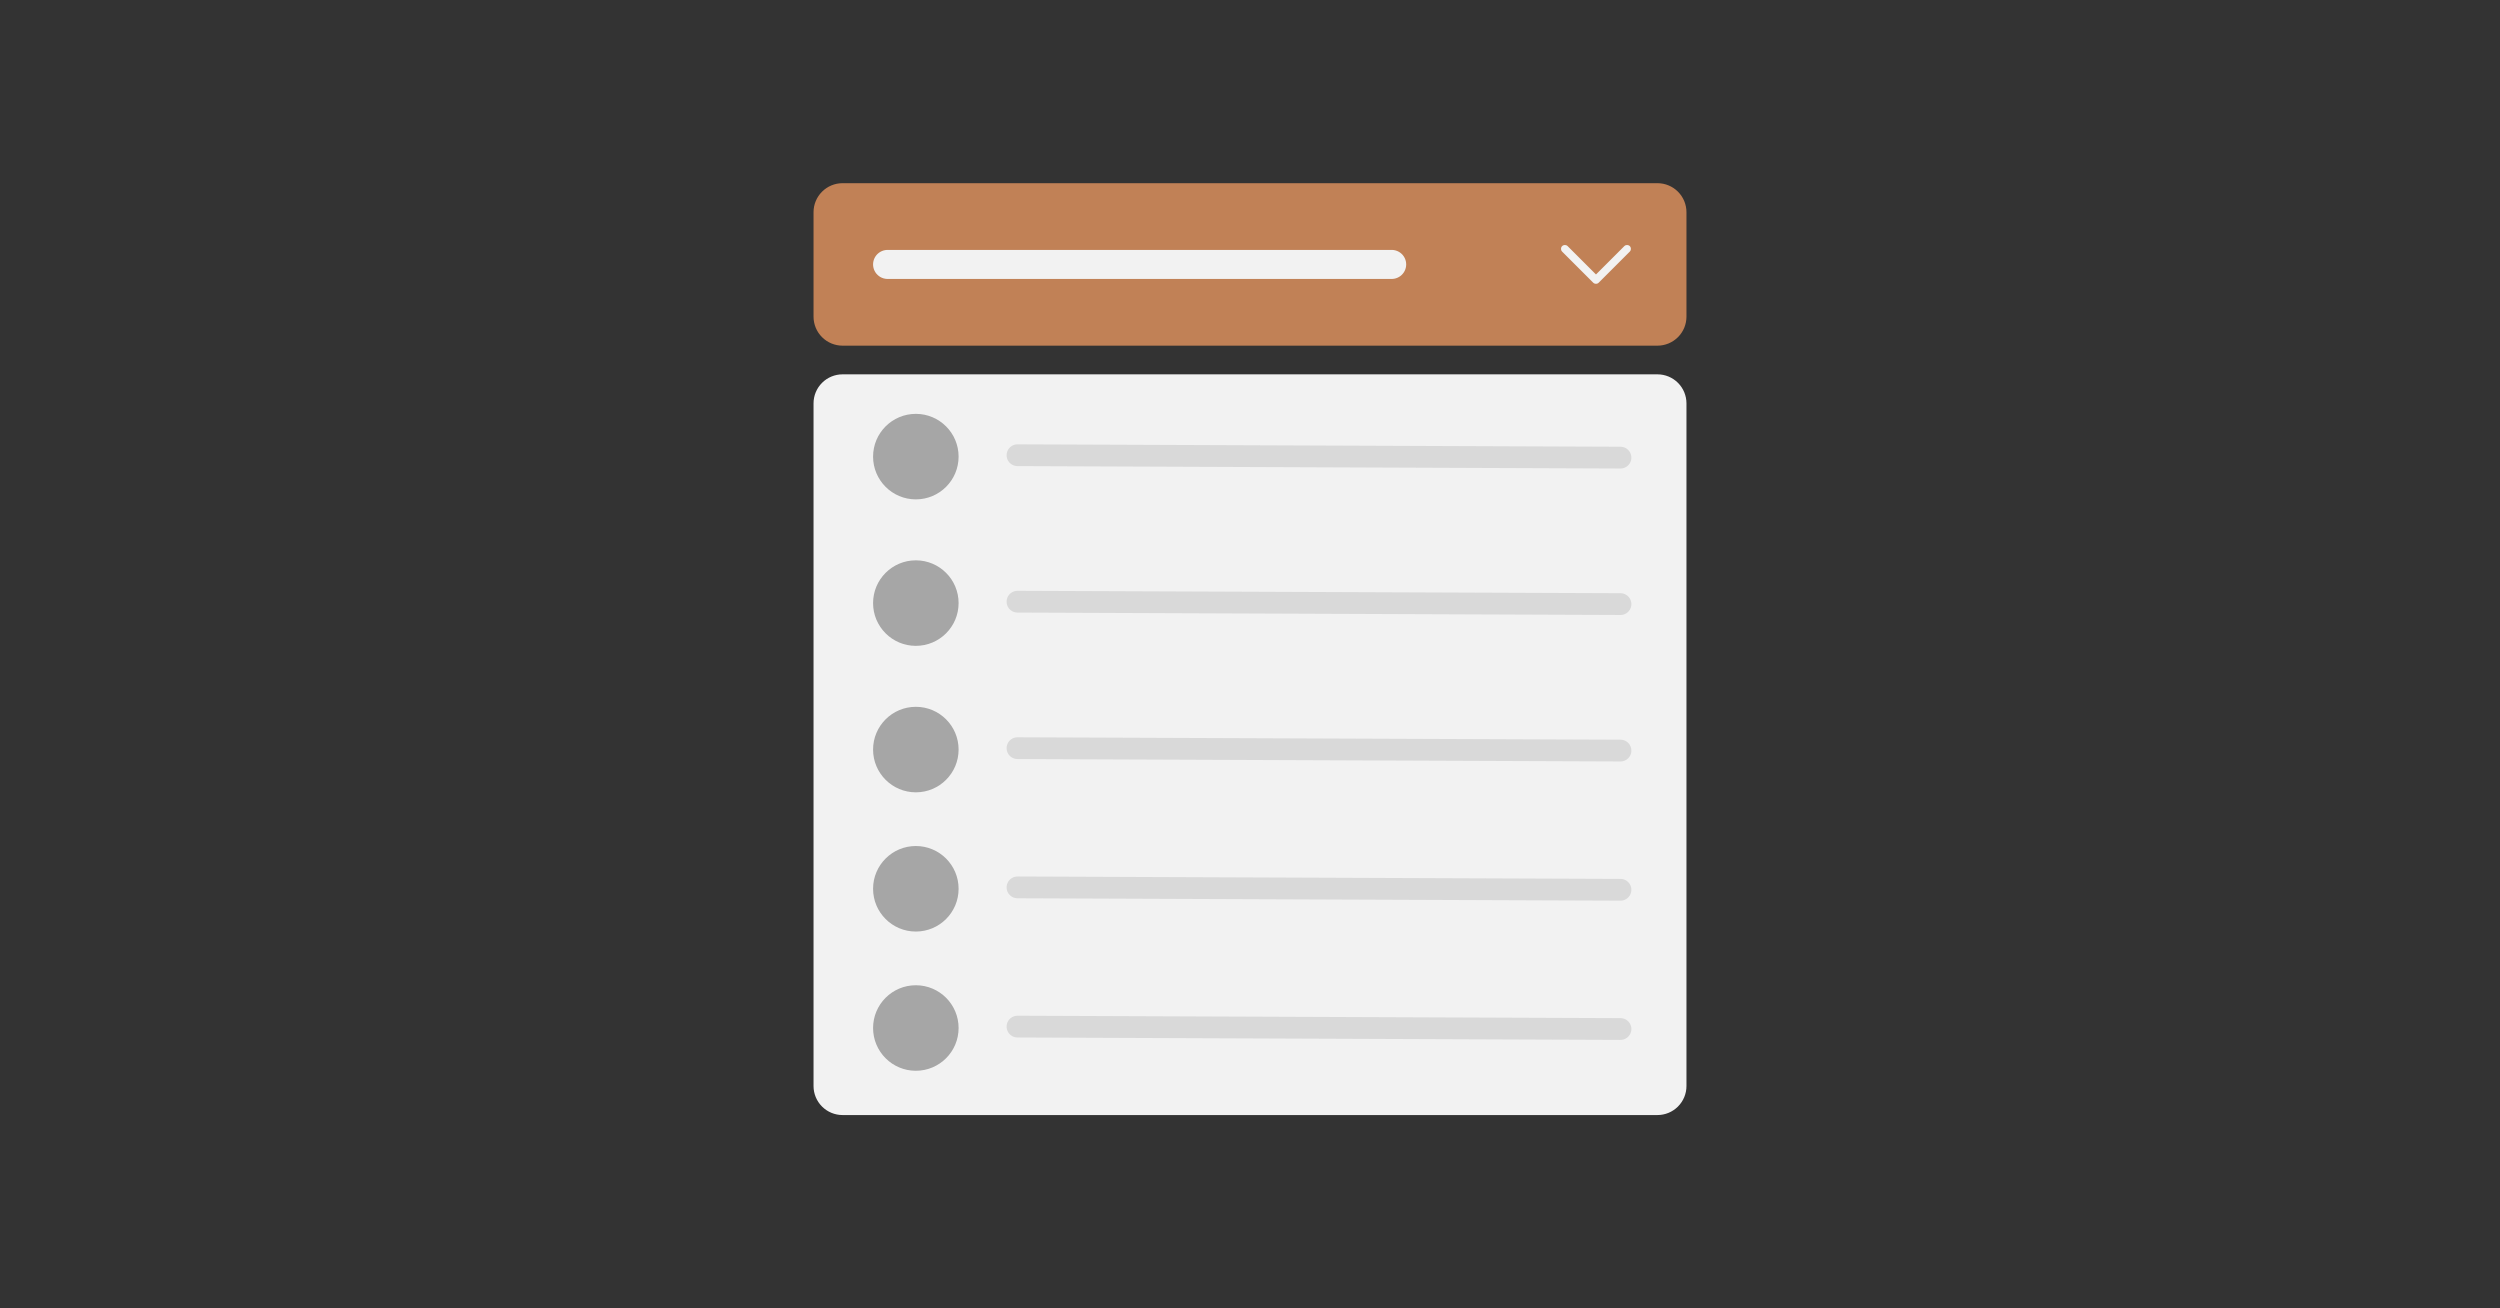 <svg xmlns="http://www.w3.org/2000/svg" xmlns:xlink="http://www.w3.org/1999/xlink" width="1720" zoomAndPan="magnify" viewBox="0 0 1290 675" height="900" preserveAspectRatio="xMidYMid meet" version="1.0"><rect x="0" y="0" width="1290" height="675" fill="#333333" stroke="none"/><defs><clipPath id="6d2a5c3c94"><path d="M 419.785 94.523 L 870.215 94.523 L 870.215 178.363 L 419.785 178.363 Z M 419.785 94.523 " clip-rule="nonzero"/></clipPath><clipPath id="00ad0dce2f"><path d="M 434.762 94.523 L 855.238 94.523 C 859.211 94.523 863.02 96.102 865.828 98.91 C 868.637 101.719 870.215 105.527 870.215 109.5 L 870.215 163.383 C 870.215 167.355 868.637 171.168 865.828 173.977 C 863.02 176.785 859.211 178.363 855.238 178.363 L 434.762 178.363 C 430.789 178.363 426.98 176.785 424.172 173.977 C 421.363 171.168 419.785 167.355 419.785 163.383 L 419.785 109.5 C 419.785 105.527 421.363 101.719 424.172 98.91 C 426.98 96.102 430.789 94.523 434.762 94.523 Z M 434.762 94.523 " clip-rule="nonzero"/></clipPath><clipPath id="61c622b3ba"><path d="M 805.277 126.227 L 841.973 126.227 L 841.973 146.445 L 805.277 146.445 Z M 805.277 126.227 " clip-rule="nonzero"/></clipPath><clipPath id="e9521f6024"><path d="M 419.785 193.16 L 870.215 193.16 L 870.215 575.367 L 419.785 575.367 Z M 419.785 193.16 " clip-rule="nonzero"/></clipPath><clipPath id="b38cb94b61"><path d="M 434.762 193.16 L 855.238 193.16 C 859.211 193.16 863.02 194.738 865.828 197.547 C 868.637 200.355 870.215 204.164 870.215 208.137 L 870.215 560.391 C 870.215 564.363 868.637 568.172 865.828 570.98 C 863.02 573.789 859.211 575.367 855.238 575.367 L 434.762 575.367 C 430.789 575.367 426.98 573.789 424.172 570.98 C 421.363 568.172 419.785 564.363 419.785 560.391 L 419.785 208.137 C 419.785 204.164 421.363 200.355 424.172 197.547 C 426.98 194.738 430.789 193.16 434.762 193.16 Z M 434.762 193.16 " clip-rule="nonzero"/></clipPath><clipPath id="393d973fb7"><path d="M 450.508 213.551 L 494.637 213.551 L 494.637 257.68 L 450.508 257.68 Z M 450.508 213.551 " clip-rule="nonzero"/></clipPath><clipPath id="f8a8e08040"><path d="M 472.574 213.551 C 460.387 213.551 450.508 223.43 450.508 235.617 C 450.508 247.801 460.387 257.68 472.574 257.68 C 484.758 257.68 494.637 247.801 494.637 235.617 C 494.637 223.43 484.758 213.551 472.574 213.551 Z M 472.574 213.551 " clip-rule="nonzero"/></clipPath><clipPath id="c3c93bce11"><path d="M 450.508 289.129 L 494.637 289.129 L 494.637 333.262 L 450.508 333.262 Z M 450.508 289.129 " clip-rule="nonzero"/></clipPath><clipPath id="fed2d74dc7"><path d="M 472.574 289.129 C 460.387 289.129 450.508 299.008 450.508 311.195 C 450.508 323.383 460.387 333.262 472.574 333.262 C 484.758 333.262 494.637 323.383 494.637 311.195 C 494.637 299.008 484.758 289.129 472.574 289.129 Z M 472.574 289.129 " clip-rule="nonzero"/></clipPath><clipPath id="8830bdd46c"><path d="M 450.508 364.715 L 494.637 364.715 L 494.637 408.844 L 450.508 408.844 Z M 450.508 364.715 " clip-rule="nonzero"/></clipPath><clipPath id="a9ce705742"><path d="M 472.574 364.715 C 460.387 364.715 450.508 374.594 450.508 386.777 C 450.508 398.965 460.387 408.844 472.574 408.844 C 484.758 408.844 494.637 398.965 494.637 386.777 C 494.637 374.594 484.758 364.715 472.574 364.715 Z M 472.574 364.715 " clip-rule="nonzero"/></clipPath><clipPath id="507ff77c27"><path d="M 450.508 436.547 L 494.637 436.547 L 494.637 480.68 L 450.508 480.68 Z M 450.508 436.547 " clip-rule="nonzero"/></clipPath><clipPath id="358bbd7cbe"><path d="M 472.574 436.547 C 460.387 436.547 450.508 446.426 450.508 458.613 C 450.508 470.801 460.387 480.68 472.574 480.68 C 484.758 480.68 494.637 470.801 494.637 458.613 C 494.637 446.426 484.758 436.547 472.574 436.547 Z M 472.574 436.547 " clip-rule="nonzero"/></clipPath><clipPath id="27b1a5b6b3"><path d="M 450.508 508.387 L 494.637 508.387 L 494.637 552.52 L 450.508 552.52 Z M 450.508 508.387 " clip-rule="nonzero"/></clipPath><clipPath id="dfd153da6c"><path d="M 472.574 508.387 C 460.387 508.387 450.508 518.266 450.508 530.453 C 450.508 542.641 460.387 552.52 472.574 552.52 C 484.758 552.52 494.637 542.641 494.637 530.453 C 494.637 518.266 484.758 508.387 472.574 508.387 Z M 472.574 508.387 " clip-rule="nonzero"/></clipPath></defs><g clip-path="url(#6d2a5c3c94)"><g clip-path="url(#00ad0dce2f)"><path fill="#c18156" d="M 419.785 94.523 L 870.215 94.523 L 870.215 178.363 L 419.785 178.363 Z M 419.785 94.523 " fill-opacity="1" fill-rule="nonzero"/></g></g><path stroke-linecap="round" transform="matrix(0.749, 0, -0, 0.749, 450.508, 128.954)" fill="none" stroke-linejoin="miter" d="M 9.999 9.998 L 357.268 9.998 " stroke="#f2f2f2" stroke-width="20" stroke-opacity="1" stroke-miterlimit="4"/><g clip-path="url(#61c622b3ba)"><path fill="#f2f2f2" d="M 824.941 145.852 L 840.969 129.824 C 841.75 129.043 841.75 127.773 840.969 126.992 C 840.184 126.23 838.938 126.23 838.156 126.992 L 823.523 141.621 L 808.891 126.992 C 808.109 126.23 806.84 126.23 806.059 126.992 C 805.277 127.773 805.277 129.043 806.059 129.824 L 822.105 145.871 C 822.891 146.656 824.156 146.656 824.941 145.852 Z M 824.941 145.852 " fill-opacity="1" fill-rule="evenodd"/></g><g clip-path="url(#e9521f6024)"><g clip-path="url(#b38cb94b61)"><path fill="#f2f2f2" d="M 419.785 193.16 L 870.215 193.16 L 870.215 575.367 L 419.785 575.367 Z M 419.785 193.16 " fill-opacity="1" fill-rule="nonzero"/></g></g><g clip-path="url(#393d973fb7)"><g clip-path="url(#f8a8e08040)"><path fill="#a6a6a6" d="M 450.508 213.551 L 494.637 213.551 L 494.637 257.68 L 450.508 257.68 Z M 450.508 213.551 " fill-opacity="1" fill-rule="nonzero"/></g></g><g clip-path="url(#c3c93bce11)"><g clip-path="url(#fed2d74dc7)"><path fill="#a6a6a6" d="M 450.508 289.129 L 494.637 289.129 L 494.637 333.262 L 450.508 333.262 Z M 450.508 289.129 " fill-opacity="1" fill-rule="nonzero"/></g></g><g clip-path="url(#8830bdd46c)"><g clip-path="url(#a9ce705742)"><path fill="#a6a6a6" d="M 450.508 364.715 L 494.637 364.715 L 494.637 408.844 L 450.508 408.844 Z M 450.508 364.715 " fill-opacity="1" fill-rule="nonzero"/></g></g><g clip-path="url(#507ff77c27)"><g clip-path="url(#358bbd7cbe)"><path fill="#a6a6a6" d="M 450.508 436.547 L 494.637 436.547 L 494.637 480.68 L 450.508 480.68 Z M 450.508 436.547 " fill-opacity="1" fill-rule="nonzero"/></g></g><g clip-path="url(#27b1a5b6b3)"><g clip-path="url(#dfd153da6c)"><path fill="#a6a6a6" d="M 450.508 508.387 L 494.637 508.387 L 494.637 552.52 L 450.508 552.52 Z M 450.508 508.387 " fill-opacity="1" fill-rule="nonzero"/></g></g><path stroke-linecap="round" transform="matrix(0.749, 0.003, -0.003, 0.749, 519.428, 229.251)" fill="none" stroke-linejoin="miter" d="M 7.501 7.501 L 422.917 7.501 " stroke="#d9d9d9" stroke-width="15" stroke-opacity="1" stroke-miterlimit="4"/><path stroke-linecap="round" transform="matrix(0.749, 0.003, -0.003, 0.749, 519.428, 304.83)" fill="none" stroke-linejoin="miter" d="M 7.501 7.5 L 422.917 7.499 " stroke="#d9d9d9" stroke-width="15" stroke-opacity="1" stroke-miterlimit="4"/><path stroke-linecap="round" transform="matrix(0.749, 0.003, -0.003, 0.749, 519.428, 380.414)" fill="none" stroke-linejoin="miter" d="M 7.501 7.498 L 422.917 7.497 " stroke="#d9d9d9" stroke-width="15" stroke-opacity="1" stroke-miterlimit="4"/><path stroke-linecap="round" transform="matrix(0.749, 0.003, -0.003, 0.749, 519.428, 452.248)" fill="none" stroke-linejoin="miter" d="M 7.501 7.499 L 422.917 7.499 " stroke="#d9d9d9" stroke-width="15" stroke-opacity="1" stroke-miterlimit="4"/><path stroke-linecap="round" transform="matrix(0.749, 0.003, -0.003, 0.749, 519.428, 524.088)" fill="none" stroke-linejoin="miter" d="M 7.501 7.5 L 422.917 7.5 " stroke="#d9d9d9" stroke-width="15" stroke-opacity="1" stroke-miterlimit="4"/></svg>
